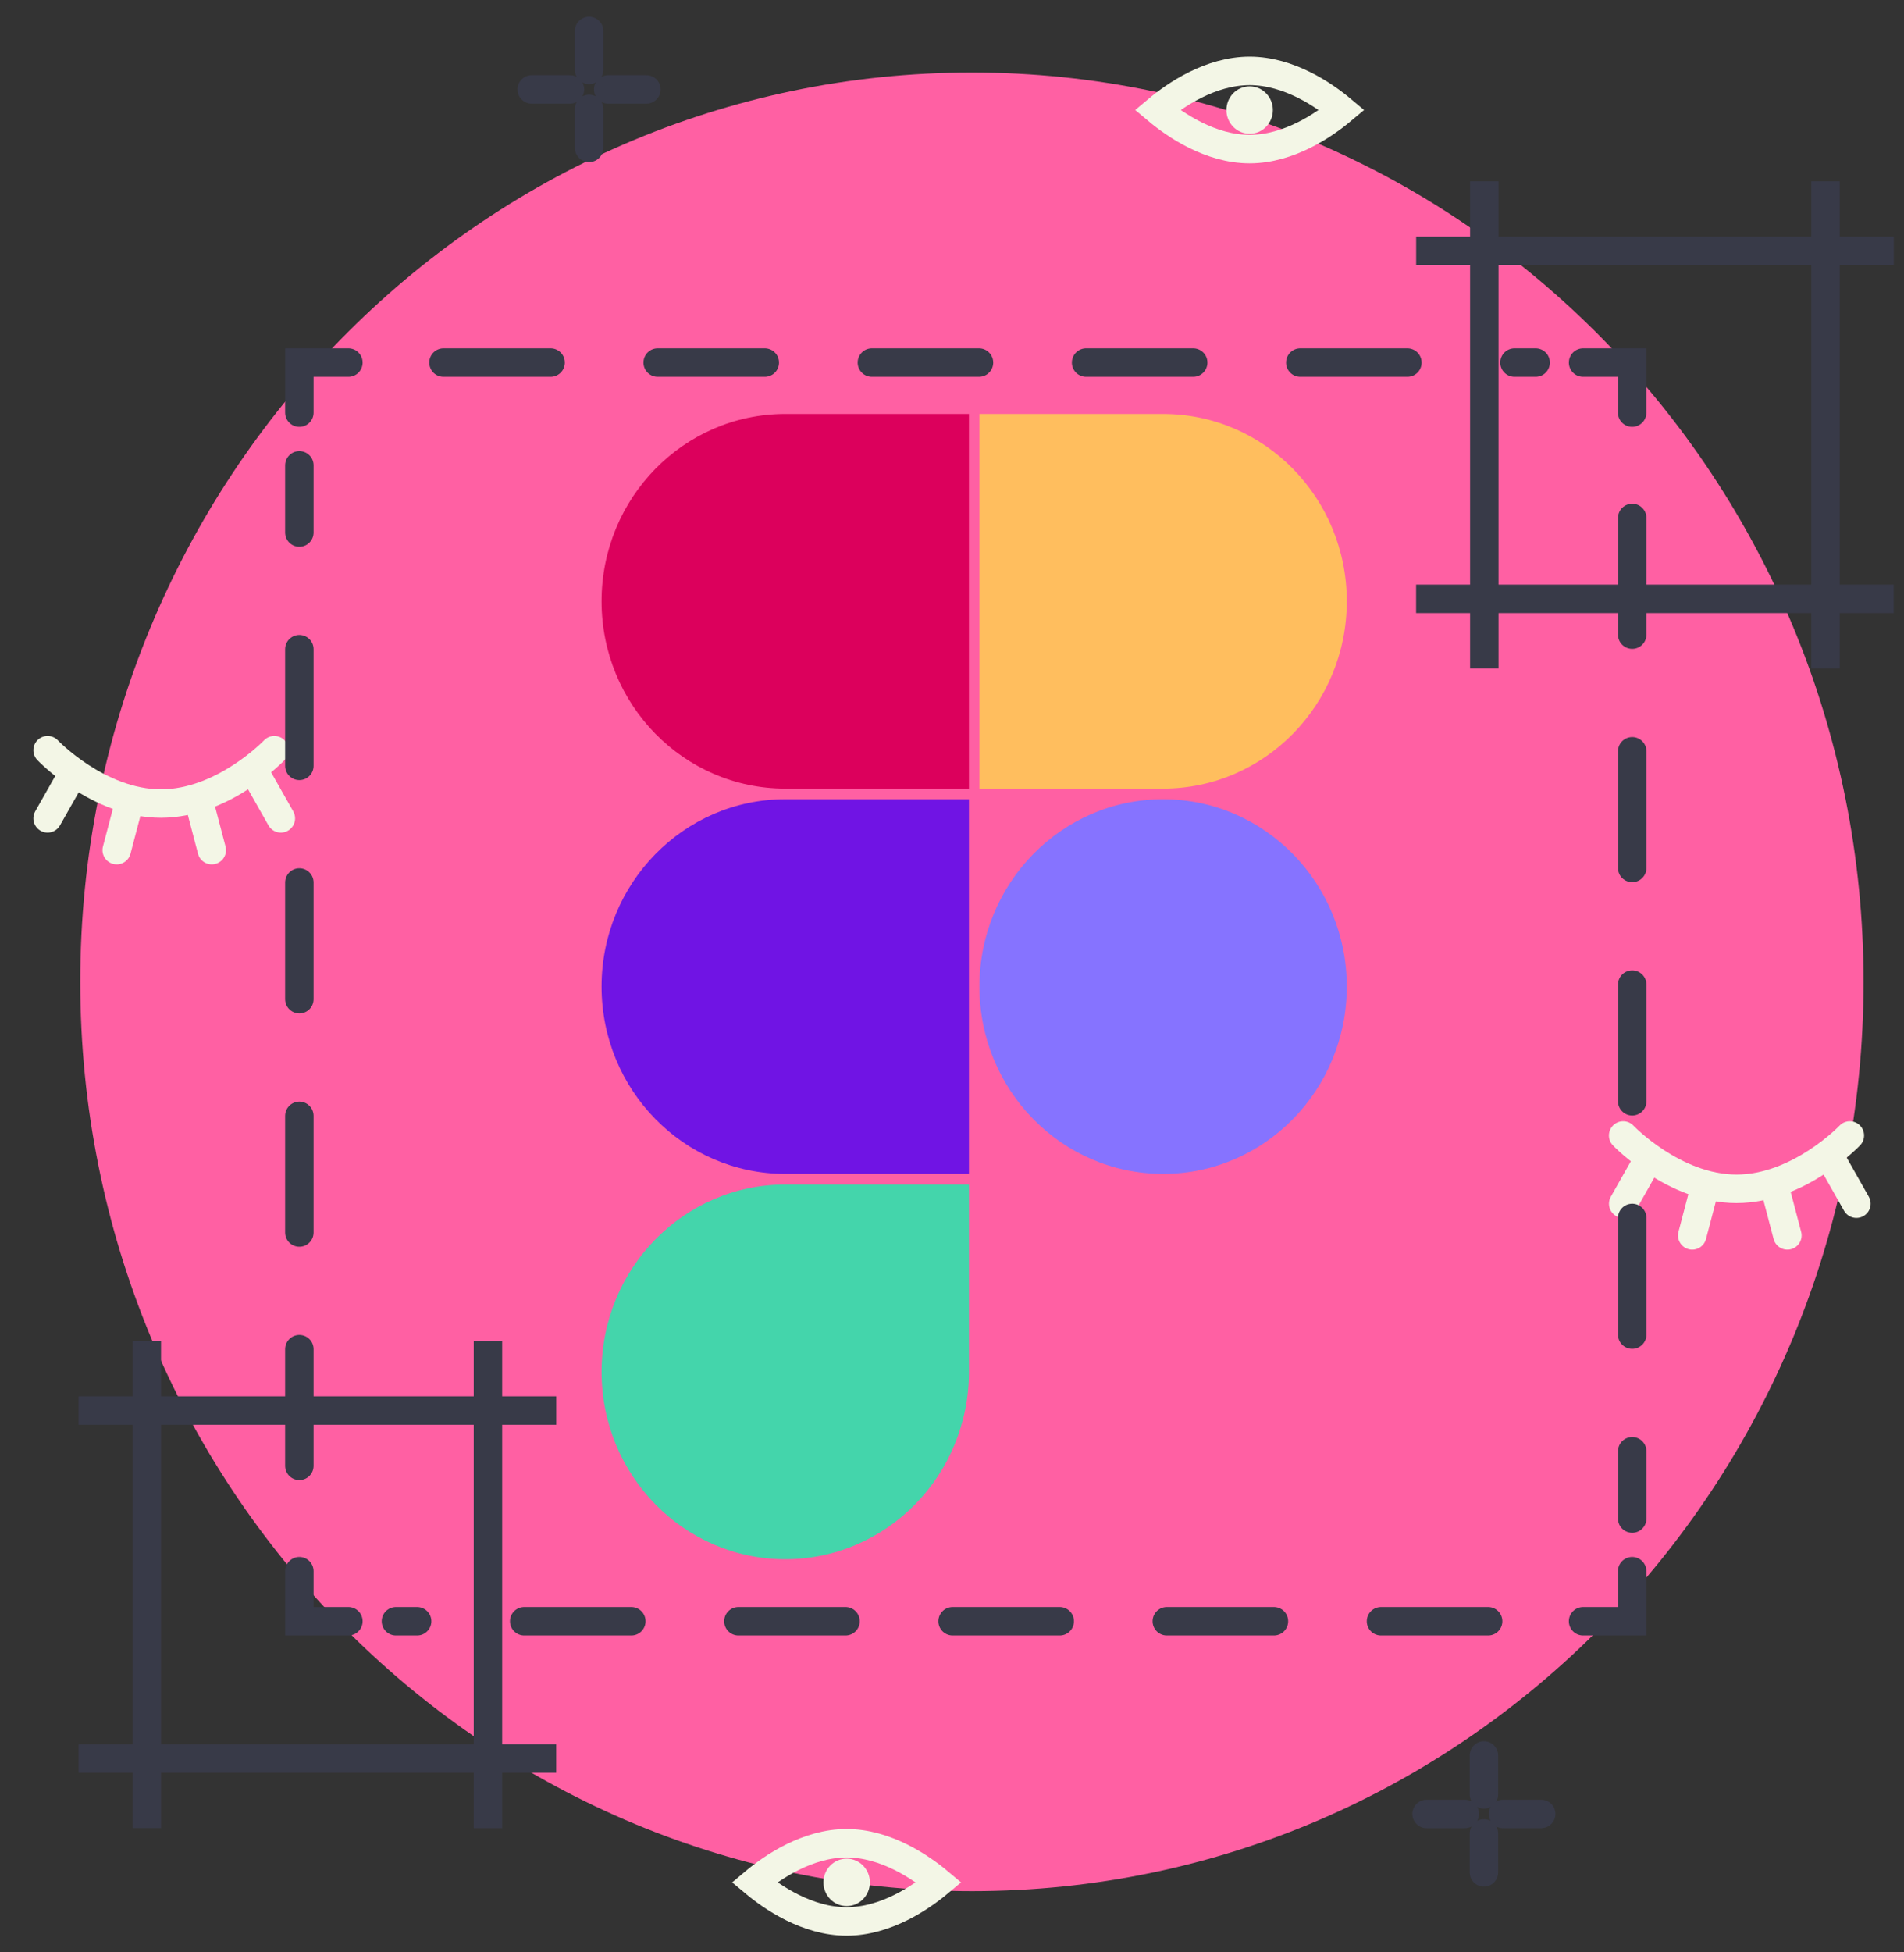 <svg width="40" height="41" viewBox="0 0 40 41" fill="none" xmlns="http://www.w3.org/2000/svg">
<rect x="0" y="0" width="40" height="41" fill="#333333" stroke="none"/>
<path d="M39.15 20.618C39.15 10.047 30.747 1.523 20.418 1.523C10.047 1.523 1.686 10.089 1.686 20.618C1.686 31.19 10.088 39.714 20.418 39.714C30.788 39.714 39.15 31.19 39.15 20.618Z" fill="#FF60A3"/>
<path d="M24.435 24.652C26.566 24.652 28.294 22.891 28.294 20.718C28.294 18.546 26.566 16.784 24.435 16.784C22.303 16.784 20.576 18.546 20.576 20.718C20.576 22.891 22.303 24.652 24.435 24.652Z" fill="#8673FF"/>
<path d="M20.356 16.561H16.497C14.366 16.561 12.638 14.8 12.638 12.627C12.638 10.455 14.366 8.693 16.497 8.693H20.356V16.561Z" fill="#DC005C"/>
<path d="M20.356 24.652H16.497C14.366 24.652 12.638 22.89 12.638 20.718C12.638 18.546 14.366 16.784 16.497 16.784H20.356V24.652Z" fill="#7014E4"/>
<path d="M16.497 32.744C14.366 32.744 12.638 30.982 12.638 28.809C12.638 26.637 14.366 24.875 16.497 24.875H20.356V28.809C20.356 30.982 18.628 32.744 16.497 32.744Z" fill="#44D5AB"/>
<path d="M20.575 16.561H24.435C26.565 16.561 28.294 14.799 28.294 12.627C28.294 10.455 26.565 8.693 24.435 8.693H20.575V16.561Z" fill="#FFBE5E"/>
<path d="M29.751 5.269H39.785" stroke="#383A48" stroke-width="0.598"/>
<path d="M29.75 12.576H39.784" stroke="#383A48" stroke-width="0.598"/>
<path d="M31.183 3.808L31.183 14.037" stroke="#383A48" stroke-width="0.598"/>
<path d="M38.351 3.808L38.351 14.037" stroke="#383A48" stroke-width="0.598"/>
<path d="M31.175 36.865V37.683" stroke="#383A48" stroke-width="0.598" stroke-linecap="round"/>
<path d="M31.175 38.502V39.32" stroke="#383A48" stroke-width="0.598" stroke-linecap="round"/>
<path d="M32.378 38.093L31.576 38.093" stroke="#383A48" stroke-width="0.598" stroke-linecap="round"/>
<path d="M30.773 38.093L29.97 38.093" stroke="#383A48" stroke-width="0.598" stroke-linecap="round"/>
<path d="M12.376 0.65V1.468" stroke="#383A48" stroke-width="0.598" stroke-linecap="round"/>
<path d="M12.376 2.287V3.105" stroke="#383A48" stroke-width="0.598" stroke-linecap="round"/>
<path d="M13.579 1.878L12.777 1.878" stroke="#383A48" stroke-width="0.598" stroke-linecap="round"/>
<path d="M11.974 1.878L11.171 1.878" stroke="#383A48" stroke-width="0.598" stroke-linecap="round"/>
<path d="M1.651 29.622H11.686" stroke="#383A48" stroke-width="0.598"/>
<path d="M1.651 36.928H11.685" stroke="#383A48" stroke-width="0.598"/>
<path d="M3.084 28.161L3.084 38.39" stroke="#383A48" stroke-width="0.598"/>
<path d="M10.251 28.162L10.251 38.391" stroke="#383A48" stroke-width="0.598"/>
<path d="M26.253 1.489C27.08 1.489 27.82 1.998 28.192 2.31C27.82 2.622 27.08 3.131 26.253 3.131C25.425 3.131 24.686 2.622 24.314 2.31C24.686 1.998 25.425 1.489 26.253 1.489Z" stroke="#F3F6E6" stroke-width="0.598"/>
<ellipse cx="26.253" cy="2.311" rx="0.488" ry="0.498" fill="#F3F6E6"/>
<path d="M17.786 38.708C18.613 38.708 19.353 39.218 19.725 39.53C19.353 39.842 18.613 40.351 17.786 40.351C16.959 40.351 16.219 39.842 15.847 39.53C16.219 39.218 16.959 38.708 17.786 38.708Z" stroke="#F3F6E6" stroke-width="0.598"/>
<ellipse cx="17.787" cy="39.53" rx="0.488" ry="0.498" fill="#F3F6E6"/>
<path d="M5.763 15.754C5.763 15.754 4.696 16.875 3.381 16.875C2.066 16.875 1 15.754 1 15.754" stroke="#F3F6E6" stroke-width="0.598" stroke-linecap="round"/>
<path d="M2.726 16.81L2.452 17.853" stroke="#F3F6E6" stroke-width="0.598" stroke-linecap="round"/>
<path d="M4.175 16.81L4.449 17.853" stroke="#F3F6E6" stroke-width="0.598" stroke-linecap="round"/>
<path d="M1.529 16.252L1 17.186" stroke="#F3F6E6" stroke-width="0.598" stroke-linecap="round"/>
<path d="M5.371 16.252L5.9 17.186" stroke="#F3F6E6" stroke-width="0.598" stroke-linecap="round"/>
<path d="M38.862 23.845C38.862 23.845 37.796 24.965 36.481 24.965C35.166 24.965 34.1 23.845 34.1 23.845" stroke="#F3F6E6" stroke-width="0.598" stroke-linecap="round"/>
<path d="M35.825 24.901L35.551 25.944" stroke="#F3F6E6" stroke-width="0.598" stroke-linecap="round"/>
<path d="M37.276 24.901L37.55 25.944" stroke="#F3F6E6" stroke-width="0.598" stroke-linecap="round"/>
<path d="M34.63 24.343L34.101 25.278" stroke="#F3F6E6" stroke-width="0.598" stroke-linecap="round"/>
<path d="M38.471 24.343L39 25.278" stroke="#F3F6E6" stroke-width="0.598" stroke-linecap="round"/>
<path d="M34.289 32.995V34.046H33.258" stroke="#383A48" stroke-width="0.598" stroke-miterlimit="10" stroke-linecap="round"/>
<path d="M31.263 34.046H8.318" stroke="#383A48" stroke-width="0.598" stroke-miterlimit="10" stroke-linecap="round" stroke-dasharray="2.25 2.25"/>
<path d="M7.319 34.046H6.289V32.995" stroke="#383A48" stroke-width="0.598" stroke-miterlimit="10" stroke-linecap="round"/>
<path d="M6.289 30.783V9.772" stroke="#383A48" stroke-width="0.598" stroke-miterlimit="10" stroke-linecap="round" stroke-dasharray="2.45 2.45"/>
<path d="M6.289 8.665V7.614H7.319" stroke="#383A48" stroke-width="0.598" stroke-miterlimit="10" stroke-linecap="round"/>
<path d="M9.317 7.614H32.261" stroke="#383A48" stroke-width="0.598" stroke-miterlimit="10" stroke-linecap="round" stroke-dasharray="2.25 2.25"/>
<path d="M33.258 7.614H34.289V8.665" stroke="#383A48" stroke-width="0.598" stroke-miterlimit="10" stroke-linecap="round"/>
<path d="M34.29 10.877V31.89" stroke="#383A48" stroke-width="0.598" stroke-miterlimit="10" stroke-linecap="round" stroke-dasharray="2.45 2.45"/>
</svg>

